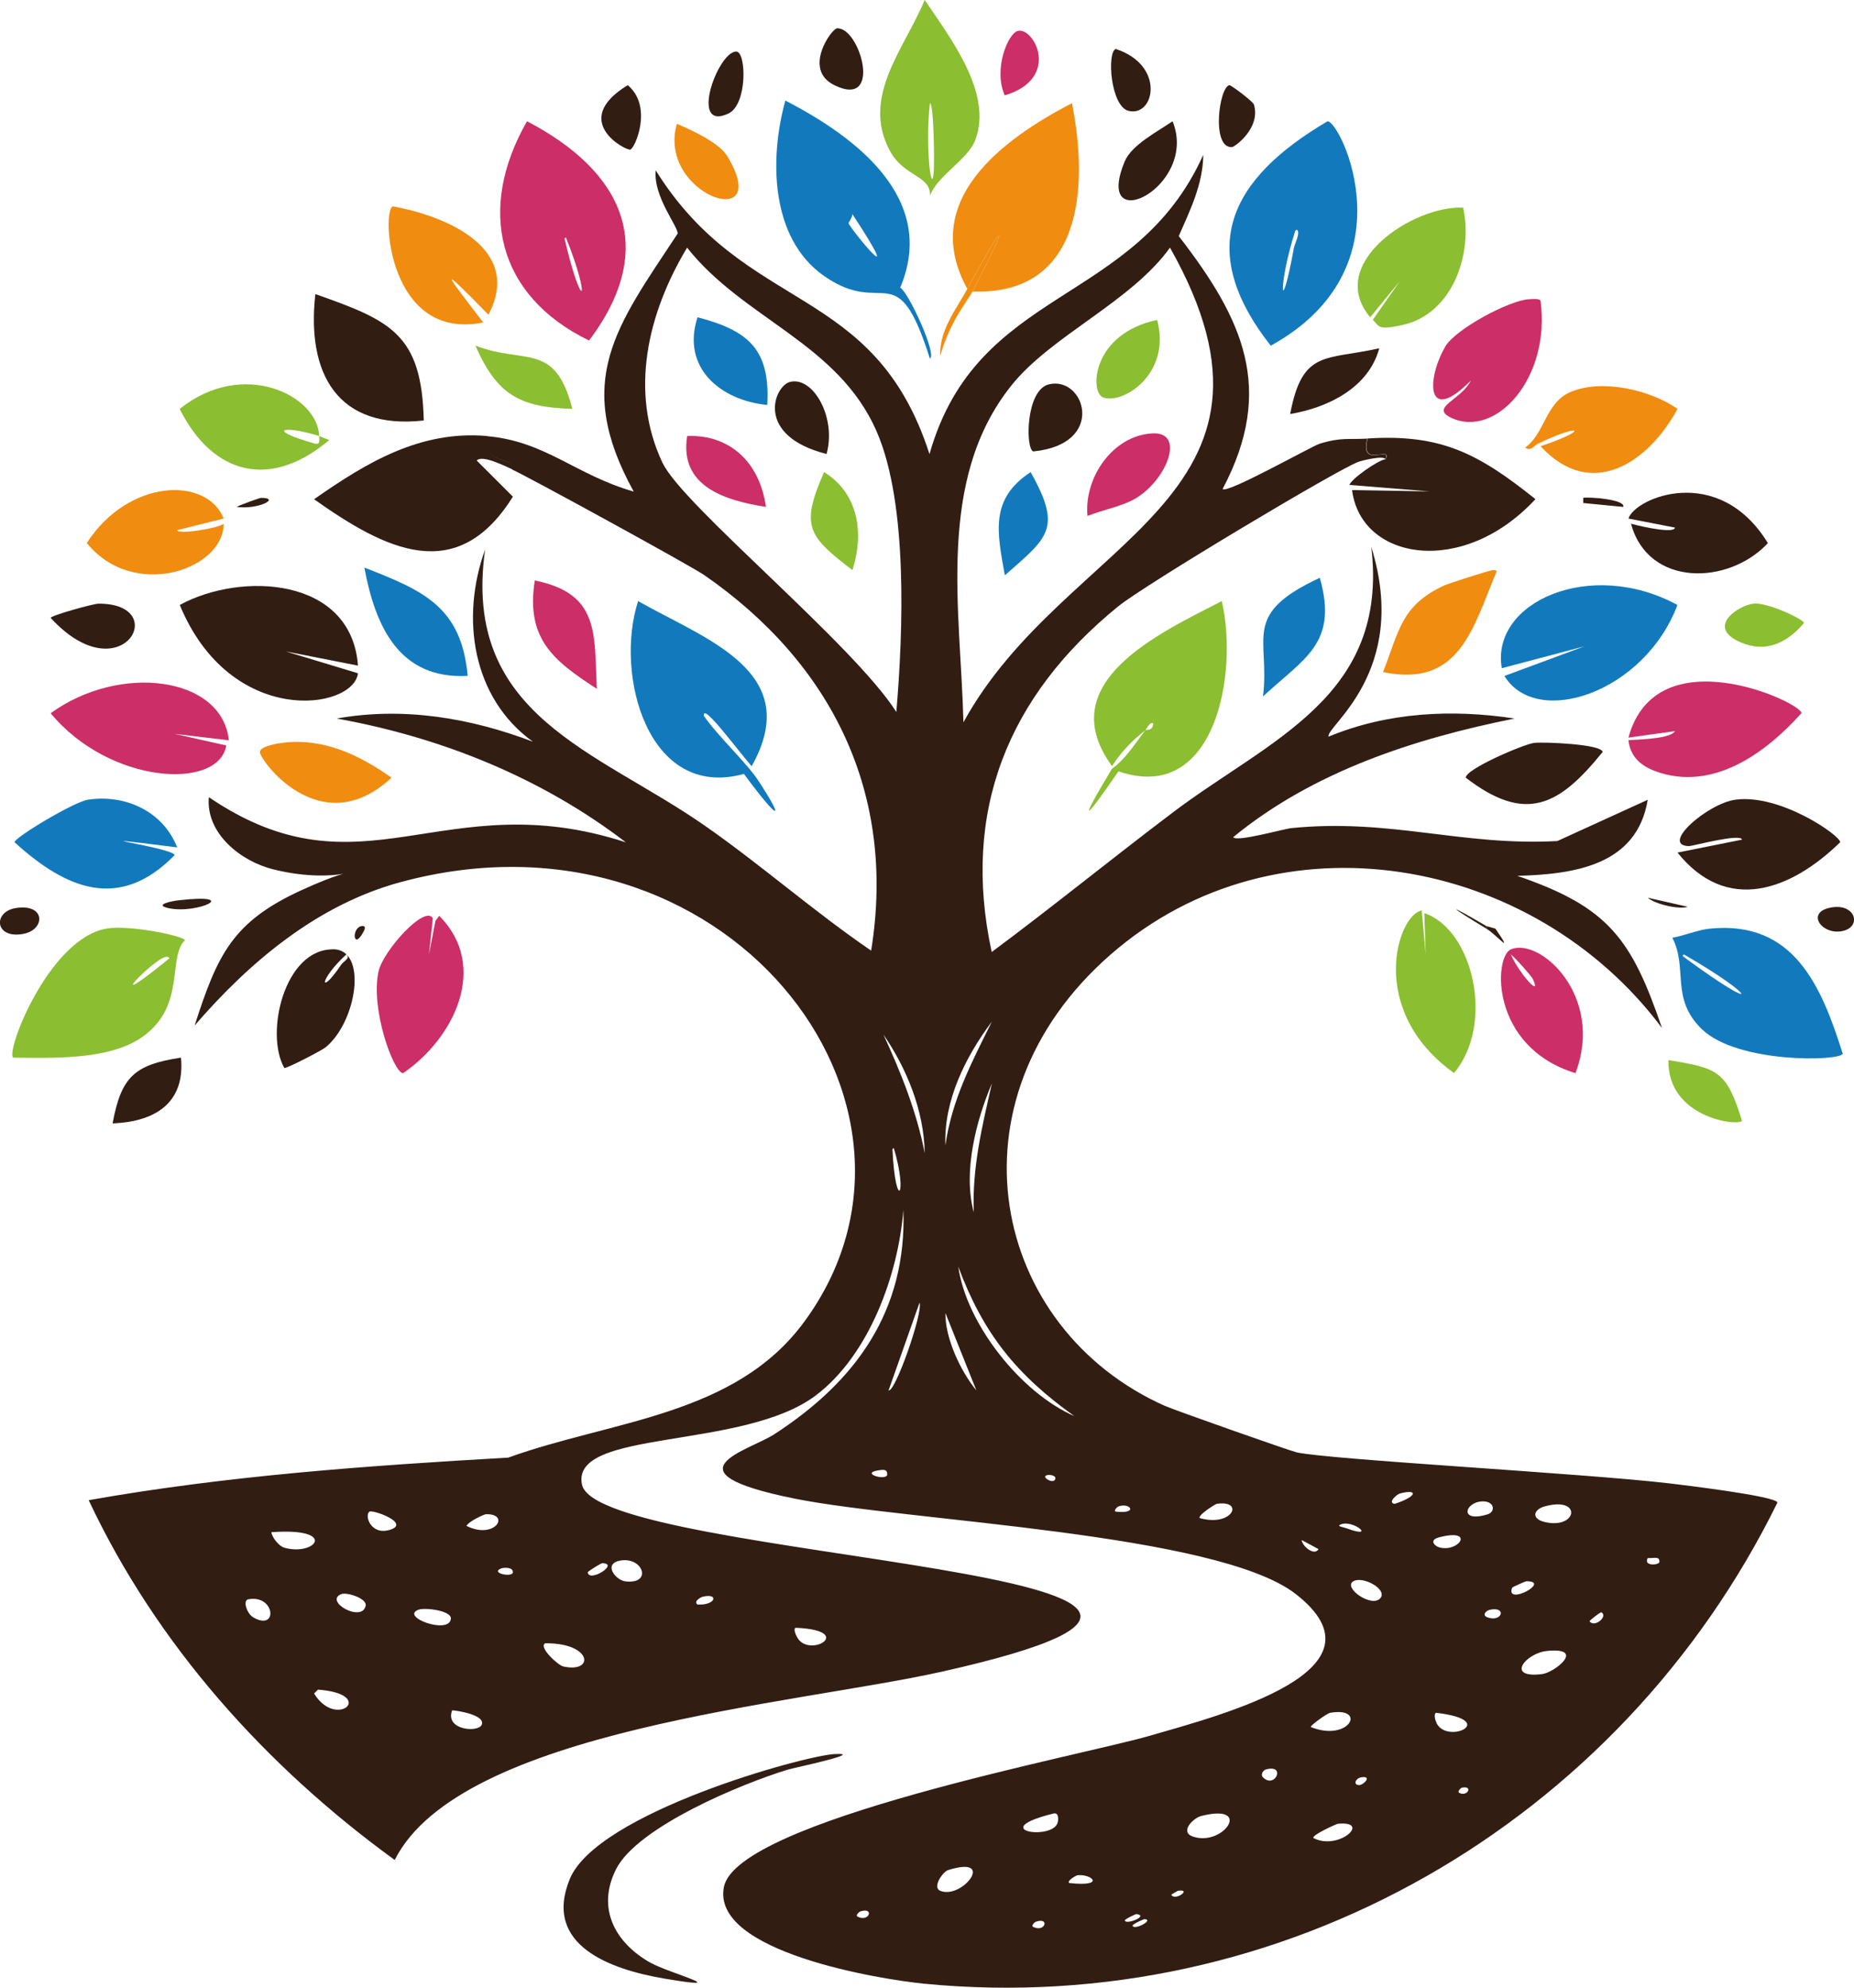 <svg width="443" height="475" viewBox="0 0 443 475" fill="none" xmlns="http://www.w3.org/2000/svg">
<g clip-path="url(#clip0_2003_60)">
<path d="M436.911 217.003C431.678 218.334 435.365 223.348 440.003 222.54C445.188 221.661 443.357 215.363 436.911 217.003Z" fill="#321D13"/>
<path d="M179.612 183.09C192.338 160.419 168.432 152.743 152.472 143.641C146.787 161.179 154.779 191.289 177.757 184.944C185.987 196.114 187.89 196.755 181.158 186.489C178.446 182.354 171.501 175.866 168.194 171.089C167.695 167.572 176.425 179.502 179.612 183.114V183.09Z" fill="#127ABC"/>
<path d="M273.711 174.464C273.854 174.345 274.829 172.254 275.567 172.919C275.448 174.773 273.783 174.369 273.711 174.464C271.214 177.648 269.073 181.284 265.695 183.708C257.489 197.349 258.94 196.47 267.242 184.326C290.552 192.311 295.928 160.609 291.932 143.641C277.161 151.269 251.114 163.057 265.719 183.09C267.836 179.716 270.595 176.888 273.735 174.464H273.711Z" fill="#8BBE31"/>
<path d="M116.387 104.191C100.45 102.836 87.748 110.417 75.046 119.305C91.982 131.283 109.132 140.195 122.548 118.688L113.914 110.061C115.198 108.54 120.954 111.534 122.548 112.224C122.905 108.778 115.246 111.344 116.387 104.215V104.191Z" fill="#321D13"/>
<path d="M414.694 191.099C408.01 191.978 396.545 202.031 403.586 202.197C404.418 202.197 416.002 199.06 416.24 200.653L400.827 203.742C412.672 218.524 427.991 212.701 439.694 201.271C439.837 199.75 425.469 189.673 414.694 191.099Z" fill="#321D13"/>
<path d="M41.721 204.36C41.626 202.554 13.867 198.918 42.34 202.506C38.962 193.903 30.018 189.768 21.051 191.099C17.578 191.622 3.33 200.249 3.473 201.27C15.866 212.559 28.591 217.787 41.721 204.36Z" fill="#127ABC"/>
<path d="M101.259 100.484C100.76 79.856 93.457 76.647 75.356 70.279C73.191 89.314 80.684 102.789 101.259 100.484Z" fill="#321D13"/>
<path d="M345.285 82.921C340.789 90.74 340.789 101.743 351.446 90.93C349.257 95.541 341.455 97.371 346.807 99.866C357.416 104.809 370.594 90.36 368.096 71.823C367.716 71.277 365.979 71.49 365.313 71.514C360.818 71.704 347.735 78.596 345.261 82.921H345.285Z" fill="#CC2E68"/>
<path d="M115.46 77.052C105.802 64.504 104.661 62.911 116.697 75.198C124.974 59.537 107.016 51.694 93.862 49.318C91.126 50.269 92.672 81.686 115.46 77.052Z" fill="#F08C10"/>
<path d="M356.703 136.25C356.084 136.226 346.141 139.411 344.976 139.957C334.724 144.734 334.296 150.889 330.466 160.609C348.829 164.411 351.898 150.081 357.606 136.559C357.44 136.107 357.012 136.274 356.679 136.25H356.703Z" fill="#F08C10"/>
<path d="M111.749 161.512C110.25 144.9 101.021 141.098 87.059 135.632C89.675 149.677 95.36 162.391 111.749 161.512Z" fill="#127ABC"/>
<path d="M366.574 177.529C364.1 177.838 350.161 183.78 350.233 185.847C364.552 196.85 372.544 192.596 382.939 179.692C382.677 177.791 368.643 177.268 366.598 177.529H366.574Z" fill="#321D13"/>
<path d="M62.083 179.692C62.035 181.593 76.593 201.603 93.552 185.847C85.774 180.334 77.14 176.246 67.34 177.529C66.436 177.648 62.13 178.314 62.107 179.692H62.083Z" fill="#F08C10"/>
<path d="M315.362 138.08C296.38 146.873 303.54 152.434 301.78 166.431C311.746 157.187 319.786 153.765 315.362 138.08Z" fill="#127ABC"/>
<path d="M142.6 164.601C142.005 151.269 143.219 141.811 127.781 138.721C125.64 152.505 131.991 157.757 142.6 164.601Z" fill="#CC2E68"/>
<path d="M136.749 97.703C132.657 81.496 125.26 87.175 113.604 82.589C118.719 94.281 124.094 97.347 136.749 97.703Z" fill="#8BBE31"/>
<path d="M308.273 98.939C317.336 97.418 327.041 92.641 329.562 83.23C316.717 86.13 311.199 83.468 308.273 98.939Z" fill="#321D13"/>
<path d="M173.76 37.293C171.858 34.132 165.221 31.043 161.724 29.593C156.896 46.609 185.083 56.043 173.76 37.293Z" fill="#F08C10"/>
<path d="M26.903 268.454C37.535 268.05 44.243 263.202 43.244 252.745C32.064 254.432 28.972 257.356 26.903 268.454Z" fill="#321D13"/>
<path d="M268.764 38.529C260.986 57.184 286.509 44.66 280.181 28.975C276.78 31.328 270.429 34.584 268.764 38.529Z" fill="#321D13"/>
<path d="M416.24 267.836C412.553 255.906 410.508 255.264 398.662 253.339C398.377 267.075 415.217 269.214 416.24 267.836Z" fill="#8BBE31"/>
<path d="M23.525 144.259C22.359 144.259 12.274 147.039 12.107 147.657C28.972 166.027 41.294 144.164 23.525 144.259Z" fill="#321D13"/>
<path d="M419.023 144.259C415.598 144.544 407.344 149.82 415.931 153.503C422.044 156.141 427.087 153.551 431.059 148.869C430.988 148.037 422.52 143.95 419.023 144.235V144.259Z" fill="#8BBE31"/>
<path d="M199.355 20.349C211.105 26.123 205.444 6.327 199.973 6.779C198.689 6.898 191.719 16.594 199.355 20.349Z" fill="#321D13"/>
<path d="M243.17 7.397C240.838 8.038 237.294 16.57 240.077 22.796C253.659 18.709 247.023 6.327 243.17 7.397Z" fill="#CC2E68"/>
<path d="M269.691 26.504C275.876 27.977 278.54 15.619 266.599 11.698C264.458 12.482 265.338 25.458 269.691 26.504Z" fill="#321D13"/>
<path d="M150.616 35.748C151.734 35.392 156.087 25.482 149.998 20.349C135.964 28.904 149.593 36.081 150.616 35.748Z" fill="#321D13"/>
<path d="M294.382 35.154C295.048 35.107 301.304 30.591 299.615 24.983C299.401 24.246 294.12 20.301 293.763 20.349C291.266 20.824 289.387 35.487 294.382 35.154Z" fill="#321D13"/>
<path d="M174.07 27.122C178.66 24.935 178.327 12.316 175.925 12.316C171.477 12.316 164.579 31.613 174.07 27.122Z" fill="#321D13"/>
<path d="M5.614 223.158C10.894 222.16 10.942 215.838 3.758 217.003C-1.784 217.906 -1.261 224.489 5.614 223.158Z" fill="#321D13"/>
<path d="M231.133 69.043C240.339 52.098 241.719 51.694 232.37 69.661C258.464 70.588 260.201 45.064 256.133 24.65C239.34 33.395 219.597 48.035 231.133 69.043Z" fill="#F08C10"/>
<path d="M231.134 69.043C228.374 74.105 224.426 78.881 224.664 85.06C226.947 76.838 231.229 71.847 232.37 69.661C241.719 51.718 240.339 52.098 231.134 69.043Z" fill="#F08C10"/>
<path d="M400.803 144.567C380.037 133.279 356.132 143.855 358.843 159.682L378.586 154.454L359.462 161.536C367.192 174.131 392.906 165.528 400.803 144.591V144.567Z" fill="#127ABC"/>
<path d="M85.536 160.894L68.267 155.666L85.536 159.064C83.966 137.866 57.635 136.559 42.959 144.568C55.066 173.917 84.418 169.735 85.536 160.894Z" fill="#321D13"/>
<path d="M331.084 109.728C329.182 109.99 322.807 114.505 322.45 115.883L341.574 117.428L323.068 117.119C325.185 133.897 349.519 138.032 366.883 119.282C353.277 108.397 344.357 103.668 326.779 104.785C324.852 112.128 332.654 106.259 331.108 109.728H331.084Z" fill="#321D13"/>
<path d="M40.175 217.003C47.097 218.571 58.039 213.391 42.649 215.149C41.127 215.316 36.679 216.195 40.175 217.003Z" fill="#321D13"/>
<path d="M54.067 178.147L41.722 175.367L54.685 176.912C53.068 161.536 28.496 158.494 12.107 170.448C26.142 187.439 52.235 188.937 54.067 178.147Z" fill="#CC2E68"/>
<path d="M334.486 67.189L328.016 76.434C329.633 77.812 328.801 79.048 335.104 77.669C347.188 75.008 351.993 60.511 349.614 49.627C337.745 49.033 316.598 62.959 327.397 75.816L334.486 67.189Z" fill="#8BBE31"/>
<path d="M53.448 125.152C52.283 126.221 42.53 127.837 42.34 126.696L53.448 123.916C49.405 113.792 30.685 114.362 20.742 129.762C31.874 143.546 53.448 136.179 53.448 125.128V125.152Z" fill="#F08C10"/>
<path d="M378.301 118.973V120.209L387.863 121.135C388.481 119.353 379.609 118.688 378.301 118.973Z" fill="#321D13"/>
<path d="M389.1 176.911C389.552 180.785 392.002 182.995 395.57 184.302C409.152 189.293 421.925 179.953 430.441 170.424C430.607 167.952 395.784 151.697 389.1 176.27L400.208 174.725C399.209 176.436 393.001 176.65 389.1 176.888V176.911Z" fill="#CC2E68"/>
<path d="M389.1 123.916L400.208 126.078C400.161 127.457 393.524 126.174 389.718 125.152C393.81 140.337 413.053 139.886 422.425 129.786C410.627 110.536 390.622 118.949 389.1 123.94V123.916Z" fill="#321D13"/>
<path d="M403.277 216.694L393.714 214.531C395.475 216.076 401.16 217.407 403.277 216.694Z" fill="#321D13"/>
<path d="M364.409 106.948C365.813 107.946 366.479 106.52 367.502 106.021C377.682 101.078 380.204 102.551 368.12 106.639C380.204 119.781 393.905 110.56 400.827 97.703C394.19 93.069 382.63 90.526 375.232 93.687C369.286 96.23 369.119 103.644 364.433 106.948H364.409Z" fill="#F08C10"/>
<path d="M340.337 218.215L340.647 228.077L339.719 217.597C334.01 218.452 326.399 241.338 347.426 256.429C357.273 244.689 351.945 222.088 340.337 218.215Z" fill="#8BBE31"/>
<path d="M62.392 118.973C62.083 118.973 57.682 120.541 56.541 121.135C61.678 121.848 67.197 118.973 62.392 118.973Z" fill="#321D13"/>
<path d="M355.156 221.304C345.118 215.434 346.094 216.432 355.156 221.922V221.304Z" fill="#321E13"/>
<path d="M104.97 218.833L104.042 220.068L102.496 228.077L103.424 219.451C101.592 216.1 91.602 227.127 90.46 232.094C88.438 241.005 94.052 256.429 96.312 256.452C108.49 248.182 116.958 230.905 104.946 218.856L104.97 218.833Z" fill="#CC2E68"/>
<path d="M357.321 221.922L355.156 221.304V221.922C357.773 223.514 361.959 228.695 357.321 221.922Z" fill="#321D13"/>
<path d="M86.749 222.849C86.963 222.469 87.748 221.138 86.44 221.304C83.966 221.637 84.347 227.198 86.749 222.849Z" fill="#321D13"/>
<path d="M303.635 82.612C337.412 64.028 320.381 28.999 317.217 28.975C293.93 42.664 285.391 59.394 303.635 82.612ZM309.486 55.188L309.796 54.879C310.89 55.354 309.367 58.206 309.177 59.204C305.847 77.432 305.347 68.092 309.486 55.188Z" fill="#127ABC"/>
<path d="M140.745 81.377C157.586 59.038 148.761 40.881 125.926 28.975C113.89 49.983 118.766 70.683 140.745 81.377ZM135.202 56.709C141.387 72.132 139.151 75.222 134.893 57.018L135.202 56.709Z" fill="#CC2E68"/>
<path d="M196.905 65.953C211.391 76.077 214.174 60.487 222.19 85.678C223.974 84.87 217.147 69.898 215.101 68.734C224.021 47.583 204.754 32.849 187.652 24.032C183.846 37.768 183.989 56.923 196.905 65.953ZM203.684 51.172C217.29 71.99 203.018 54.451 202.756 53.334C202.732 53.215 203.66 51.956 203.684 51.172Z" fill="#127ABC"/>
<path d="M44.195 224.703C44.053 223.705 30.922 220.924 25.38 221.922C11.584 224.394 1.237 251.533 3.164 252.745C12.536 252.84 26.165 253.363 34.015 247.802C44.552 240.34 39.938 228.838 44.195 224.679V224.703ZM39.557 228.695C39.938 228.648 40.342 228.624 40.485 229.004C22.978 243.263 36.774 229.075 39.557 228.695Z" fill="#8BBE31"/>
<path d="M408.533 221.922C405.655 222.207 402.468 223.609 399.59 224.085C403.395 231.476 399.019 238.581 406.678 245.972C415.194 254.171 439.551 253.624 440.312 251.818C435.174 235.468 428.538 219.902 408.533 221.922ZM402.349 228.695L402.04 228.386L402.349 228.077C420.189 238.367 421.116 242.55 402.349 228.695Z" fill="#127ABC"/>
<path d="M222.19 46.846C223.712 42.212 231.205 38.148 232.989 33.586C237.389 22.25 226.947 8.965 220.953 -0.018C216.219 11.508 205.658 23.058 212.628 36.033C216.029 42.379 222.547 41.88 222.19 46.823V46.846ZM222.19 24.674C223.165 24.674 223.284 38.956 223.118 41C222.57 47.464 221.048 34.845 222.19 24.674Z" fill="#8BBE31"/>
<path d="M78.733 105.118C77.782 104.928 76.973 104.429 76.26 104.191C76.307 105.379 76.497 106.235 75.332 106.045C63.153 102.575 67.768 101.553 76.26 104.191C75.927 94.471 58.015 85.583 42.935 97.727C50.951 113.697 64.794 116.953 78.71 105.118H78.733Z" fill="#8BBE31"/>
<path d="M376.445 256.452C383.439 238.035 367.954 223.942 361.032 226.865C356.893 228.6 356.013 250.179 376.445 256.452ZM361.008 228.077C362.174 229.004 365.908 233.21 366.241 233.923C368.548 238.843 362.792 232.379 361.008 228.077Z" fill="#CC2E68"/>
<path d="M79.661 226.865C67.982 226.699 63.225 246.899 67.934 255.217C68.458 255.407 76.949 250.987 77.806 250.274C85.275 244.142 87.891 226.96 79.661 226.841V226.865ZM82.753 228.077C83.776 229.052 82.159 229.622 81.516 230.549C76.26 238.32 76.069 234.209 82.753 228.077Z" fill="#321D13"/>
<path d="M155.564 469.124C146.882 464.276 142.481 455.958 147.238 446.619C152.424 436.471 177.519 426.134 188.27 422.878C189.65 422.474 207.18 418.766 199.378 419.17C192.171 419.551 142.624 433.168 136.13 449.067C129.66 464.918 145.978 470.645 158.656 472.808C176.163 475.778 159.988 471.572 155.564 469.1V469.124Z" fill="#321E13"/>
<path d="M398.662 354.459C378.087 352.059 317.479 348.803 309.819 347.068C308.202 346.711 280.538 336.944 278.35 335.97C236.819 317.457 225.235 263.13 265.386 228.101C305.229 193.333 366.408 204.526 397.116 245.663C389.837 224.346 384.343 216.765 362.554 209.303C376.255 208.923 391.122 206.784 393.714 191.123L372.116 200.985C349.139 202.221 332.25 195.519 308.559 197.896C306.703 198.086 295.429 201.294 294.667 200.058C313.768 184.374 337.935 176.508 361.912 171.707C346.974 169.426 331.56 170.186 317.479 176.032C316.456 173.798 337.007 160.68 327.659 130.713C331.917 166.598 303.207 176.745 280.158 194.212C265.672 205.168 251.542 216.67 236.961 227.507C229.683 193.927 240.791 166.36 267.194 144.9C273.64 139.672 319.524 112.224 324.567 110.37C325.637 109.99 330.704 108.778 331.037 109.752C332.583 106.282 324.781 112.176 326.708 104.809C322.212 105.094 320.571 104.429 315.29 106.045C313.554 106.568 292.86 118.236 292.146 116.834C304.8 92.879 296.951 76.196 281.656 56.424C284.368 50.245 287.46 43.947 287.508 37.008C271.214 73.273 233.536 68.187 222.095 108.516C208.846 67.451 178.256 75.317 156.682 40.715C156.063 46.989 162.058 54.118 161.915 55.83C147.31 77.978 136.796 90.954 151.425 117.476C137.391 113.436 130.374 105.427 116.245 104.215C115.103 111.344 122.786 108.778 122.405 112.224C125.236 113.412 165.007 135.157 168.361 137.486C198.832 158.636 214.198 189.697 208.156 227.174C194.479 217.835 181.967 206.76 168.361 197.278C142.624 179.336 110.298 171.065 115.912 131.33C110.036 147.538 112.748 166.74 127.329 177.244C112.415 171.564 96.383 168.855 80.446 171.707C105.446 176.199 129.375 185.847 149.546 201.294C105.779 187.059 86.512 215.363 49.904 190.505C49.143 199.227 57.611 205.857 65.318 207.758C82.397 211.988 89.128 204.907 72.097 212.701C55.518 220.282 51.974 228.125 46.503 245.069C59.585 229.907 75.784 216.242 95.55 210.848C172.952 189.768 230.42 263.962 192.1 315.96C175.521 338.465 146.002 339.439 121.454 348.327C87.915 350.252 54.257 352.629 21.194 358.499C37.44 393.077 63.558 422.141 94.314 444.48C110.013 413.253 190.387 407.264 225.116 399.469C332.916 375.277 142.838 373.162 139.056 354.768C136.297 341.388 177.447 346.616 194.883 333.498C207.656 323.897 214.626 304.648 215.863 289.105C216.671 313.274 204.54 330.076 185.012 342.743C178.875 346.711 158.204 351.75 189.959 358.142C216.909 363.561 290.909 366.294 309.653 380.957C332.94 399.161 292.503 409.665 274.473 414.869C258.203 419.551 176.163 435.022 172.976 450.92C169.86 466.486 210.392 473.022 220.786 474.044C306.608 482.409 387.102 435.545 424.708 359.069C424.47 357.524 401.826 354.839 398.496 354.435L398.662 354.459ZM190.102 388.989C204.826 389.607 193.194 396.594 190.411 391.152C190.221 390.772 189.483 389.322 190.102 388.989ZM167.885 381.575C171.881 380.624 171.025 383.713 166.648 383.428C165.602 382.644 167.576 381.646 167.885 381.575ZM148.142 372.948C153.709 371.902 155.968 378.723 149.379 377.891C147.12 377.606 144.027 373.732 148.142 372.948ZM143.837 373.566C148.214 373.566 140.697 378.342 140.436 375.728C140.436 375.514 143.623 373.566 143.837 373.566ZM60.537 386.518C58.967 385.615 57.968 382.454 59.3 382.192C65.746 380.957 66.507 389.916 60.537 386.518ZM67.934 369.858C66.697 369.502 65.032 367.506 64.842 366.151C80.898 364.987 75.427 371.95 67.934 369.858ZM75.046 404.698L75.974 403.771C90.175 404.817 80.375 413.443 75.046 404.698ZM81.516 380.957C82.825 380.41 87.749 381.955 87.368 383.737C86.488 387.848 77.378 382.668 81.516 380.957ZM93.243 365.557C88.557 367.054 87.011 362.04 88.296 361.232C89.104 360.733 98.143 363.965 93.243 365.557ZM100.022 384.664C101.521 384.117 107.896 384.854 107.729 386.827C107.396 390.748 95.432 386.351 100.022 384.664ZM108.038 408.714C109.537 408.809 115.936 409.855 115.127 412.112C114.413 414.132 106.231 413.491 108.038 408.714ZM111.44 364.63C112.272 363.347 115.793 361.873 116.078 361.85C122.12 361.683 118.267 368.076 111.44 364.63ZM119.765 374.802C120.312 374.588 122.596 374.421 122.548 375.728C122.501 377.059 116.982 375.895 119.765 374.802ZM134.584 398.234C133.347 397.949 128.638 393.671 130.255 392.697C141.625 392.578 142.053 399.921 134.584 398.234ZM158.323 110.655C150.236 93.544 154.85 74.699 164.175 59.18C177.733 76.339 200.378 81.995 209.535 103.264C216.981 120.517 215.791 151.103 214.174 170.139C203.85 153.907 163.08 120.708 158.347 110.655H158.323ZM213.246 274.633L213.555 274.324C217.052 285.992 213.936 289.605 213.246 274.633ZM209.845 351.369C211.177 351.156 211.985 351.132 212.009 352.296C212.057 354.031 205.349 352.106 209.845 351.369ZM212.318 332.262L219.716 311.302C220.62 313.583 213.865 332.857 212.318 332.262ZM211.082 247.208C216.671 255.359 220.81 265.507 220.953 275.559C219.002 265.578 215.292 256.357 211.082 247.208ZM241.623 92.166C251.162 80.189 270.191 72.204 279.563 59.18C313.578 119.401 254.468 128.312 230.206 172.61C229.54 145.851 223.617 114.743 241.623 92.166ZM237.009 244.119C232.275 253.648 227.375 262.94 225.901 273.706C225.472 263.035 230.682 252.555 237.009 244.119ZM232.68 289.723C230.063 280.099 233.203 267.86 237.009 258.9C234.678 269.143 232.252 279.1 232.68 289.723ZM225.901 313.773L233.298 332.262C229.54 327.723 225.805 319.762 225.901 313.773ZM252.113 353.532C251.614 354.649 248.973 353.08 249.949 352.605C250.591 352.272 252.565 352.534 252.113 353.532ZM228.969 302.675C234.916 318.669 242.884 328.555 256.728 338.418C243.931 332.833 230.92 316.435 228.969 302.675ZM266.623 361.232C266.005 361.065 266.885 360.139 267.242 359.996C270.025 358.974 272.118 361.85 266.623 361.232ZM286.675 362.776C286.128 362.087 290.433 359.426 290.695 359.378C297.427 358.356 294.572 365.01 286.675 362.776ZM311.033 368.029L315.052 370.191C314.03 371.974 311.08 369.383 311.033 368.029ZM204.921 458.026C204.326 457.741 205.301 456.862 205.539 456.79C208.941 455.626 207.775 459.452 204.921 458.026ZM224.664 451.847C222.666 451.015 225.306 447.284 226.519 446.904C238.174 443.221 229.968 454.01 224.664 451.847ZM246.88 460.474C246.286 460.189 247.261 459.309 247.499 459.238C250.9 458.074 249.735 461.9 246.88 460.474ZM252.732 435.521C251.542 439.941 235.415 437.398 251.804 433.358C253.017 433.121 252.898 434.855 252.732 435.521ZM255.515 449.994C254.754 449.471 257.227 448.164 257.37 448.14C260.795 447.688 264.435 450.968 255.515 449.994ZM268.764 458.953C268.693 458.644 271.38 457.384 271.547 457.408C274.639 457.812 269.049 460.046 268.764 458.953ZM270.619 460.165C270.548 459.856 273.236 458.62 273.402 458.62C275.995 458.692 270.952 461.424 270.619 460.165ZM320.285 364.321C323.33 362.99 328.991 367.886 321.832 365.248C320.833 364.892 319.334 364.749 320.285 364.321ZM279.872 452.774C279.872 452.774 281.323 451.871 281.418 451.847C285.01 451.301 280.681 454.438 279.872 452.774ZM285.129 438.919C281.704 437.802 285.153 434.451 286.984 433.976C299.448 430.815 292.431 441.296 285.129 438.919ZM301.78 424.732C301.09 424.042 301.898 423.02 302.398 422.878C307.369 421.404 304.705 427.631 301.78 424.732ZM317.835 409.308C326.732 407.811 322.426 416.414 313.197 412.707C313.078 412.326 317.074 409.451 317.835 409.308ZM313.816 439.228C313.506 438.468 319.334 435.877 319.667 435.83C327.826 435.046 319.857 442.389 313.816 439.228ZM324.615 426.585C323.283 426.419 323.949 424.945 325.233 424.732C328.064 424.256 325.733 426.728 324.615 426.585ZM329.848 381.883C327.85 384.355 320.761 379.388 323.378 377.867C325.637 376.56 331.56 379.768 329.848 381.883ZM333.249 359.378C331.441 359.093 333.796 357.097 334.486 356.907C338.744 355.742 338.863 357.548 333.249 359.378ZM343.739 367.411C352.278 365.129 348.948 370.69 344.357 369.882C342.692 369.597 341.432 368.029 343.739 367.411ZM343.43 412.089C343.121 411.59 342.407 409.736 343.121 409.308C358.154 411.043 346.308 416.746 343.43 412.089ZM348.687 428.439C348.092 428.106 349.139 427.227 349.305 427.203C352.112 426.633 350.613 429.484 348.687 428.439ZM354.229 358.784C357.107 358.713 357.416 361.256 355.466 361.874C348.544 364.012 349.995 358.903 354.229 358.784ZM355.466 386.518C353.991 385.995 355.038 384.878 356.084 384.664C360.08 383.88 358.915 387.73 355.466 386.518ZM361.317 379.412C361.389 379.246 364.528 377.867 364.719 377.867C370.832 377.867 359.605 383.88 361.317 379.412ZM368.429 400.064C359.605 401.133 364.576 395.025 369.666 394.526C379.014 393.6 371.522 399.707 368.429 400.064ZM369.048 363.703C365.86 362.943 366.384 360.757 369.048 359.996C378.158 357.453 376.921 365.605 369.048 363.703ZM379.823 387.444C379.704 387.278 382.44 385.211 382.606 385.282C384.366 386.232 380.965 389.084 379.823 387.444ZM393.714 372.33C395.427 372.401 396.545 371.831 396.497 373.257C396.474 374.041 392.596 374.35 393.714 372.33Z" fill="#321D13"/>
<path d="M166.672 75.816C162.747 87.817 172.095 95.683 183.323 96.776C184.084 83.468 178.827 79 166.672 75.816Z" fill="#127ABC"/>
<path d="M164.198 104.191C162.248 116.287 173.308 119.614 183.013 121.135C181.61 110.916 174.807 103.811 164.198 104.191Z" fill="#CC2E68"/>
<path d="M196.905 112.818C191.196 125.817 193.075 128.098 203.684 136.25C206.491 127.433 205.183 117.927 196.905 112.818Z" fill="#8BBE31"/>
<path d="M188.865 91.239C184.988 92.095 180.159 104.096 197.499 108.492C199.902 99.89 194.407 90.003 188.865 91.239Z" fill="#321D13"/>
<path d="M271.547 118.973C278.754 114.6 283.416 103.074 275.258 103.573C265.767 104.144 258.988 114.267 259.844 123.298C263.483 121.825 268.217 121.017 271.571 118.973H271.547Z" fill="#CC2E68"/>
<path d="M246.262 112.818C236.462 119.258 238.246 127.172 240.101 137.486C250.377 128.431 253.897 126.411 246.262 112.818Z" fill="#127ABC"/>
<path d="M263.531 94.947C267.979 96.8 279.991 89.599 276.494 76.457C260.891 79.737 260.367 93.639 263.531 94.947Z" fill="#8BBE31"/>
<path d="M246.88 107.875C264.53 106.187 259.225 89.718 250.591 91.857C245.073 93.212 245.001 107.209 246.88 107.875Z" fill="#321D13"/>
</g>
<defs>
<clipPath id="clip0_2003_60">
<rect width="443" height="475" fill="white"/>
</clipPath>
</defs>
</svg>

